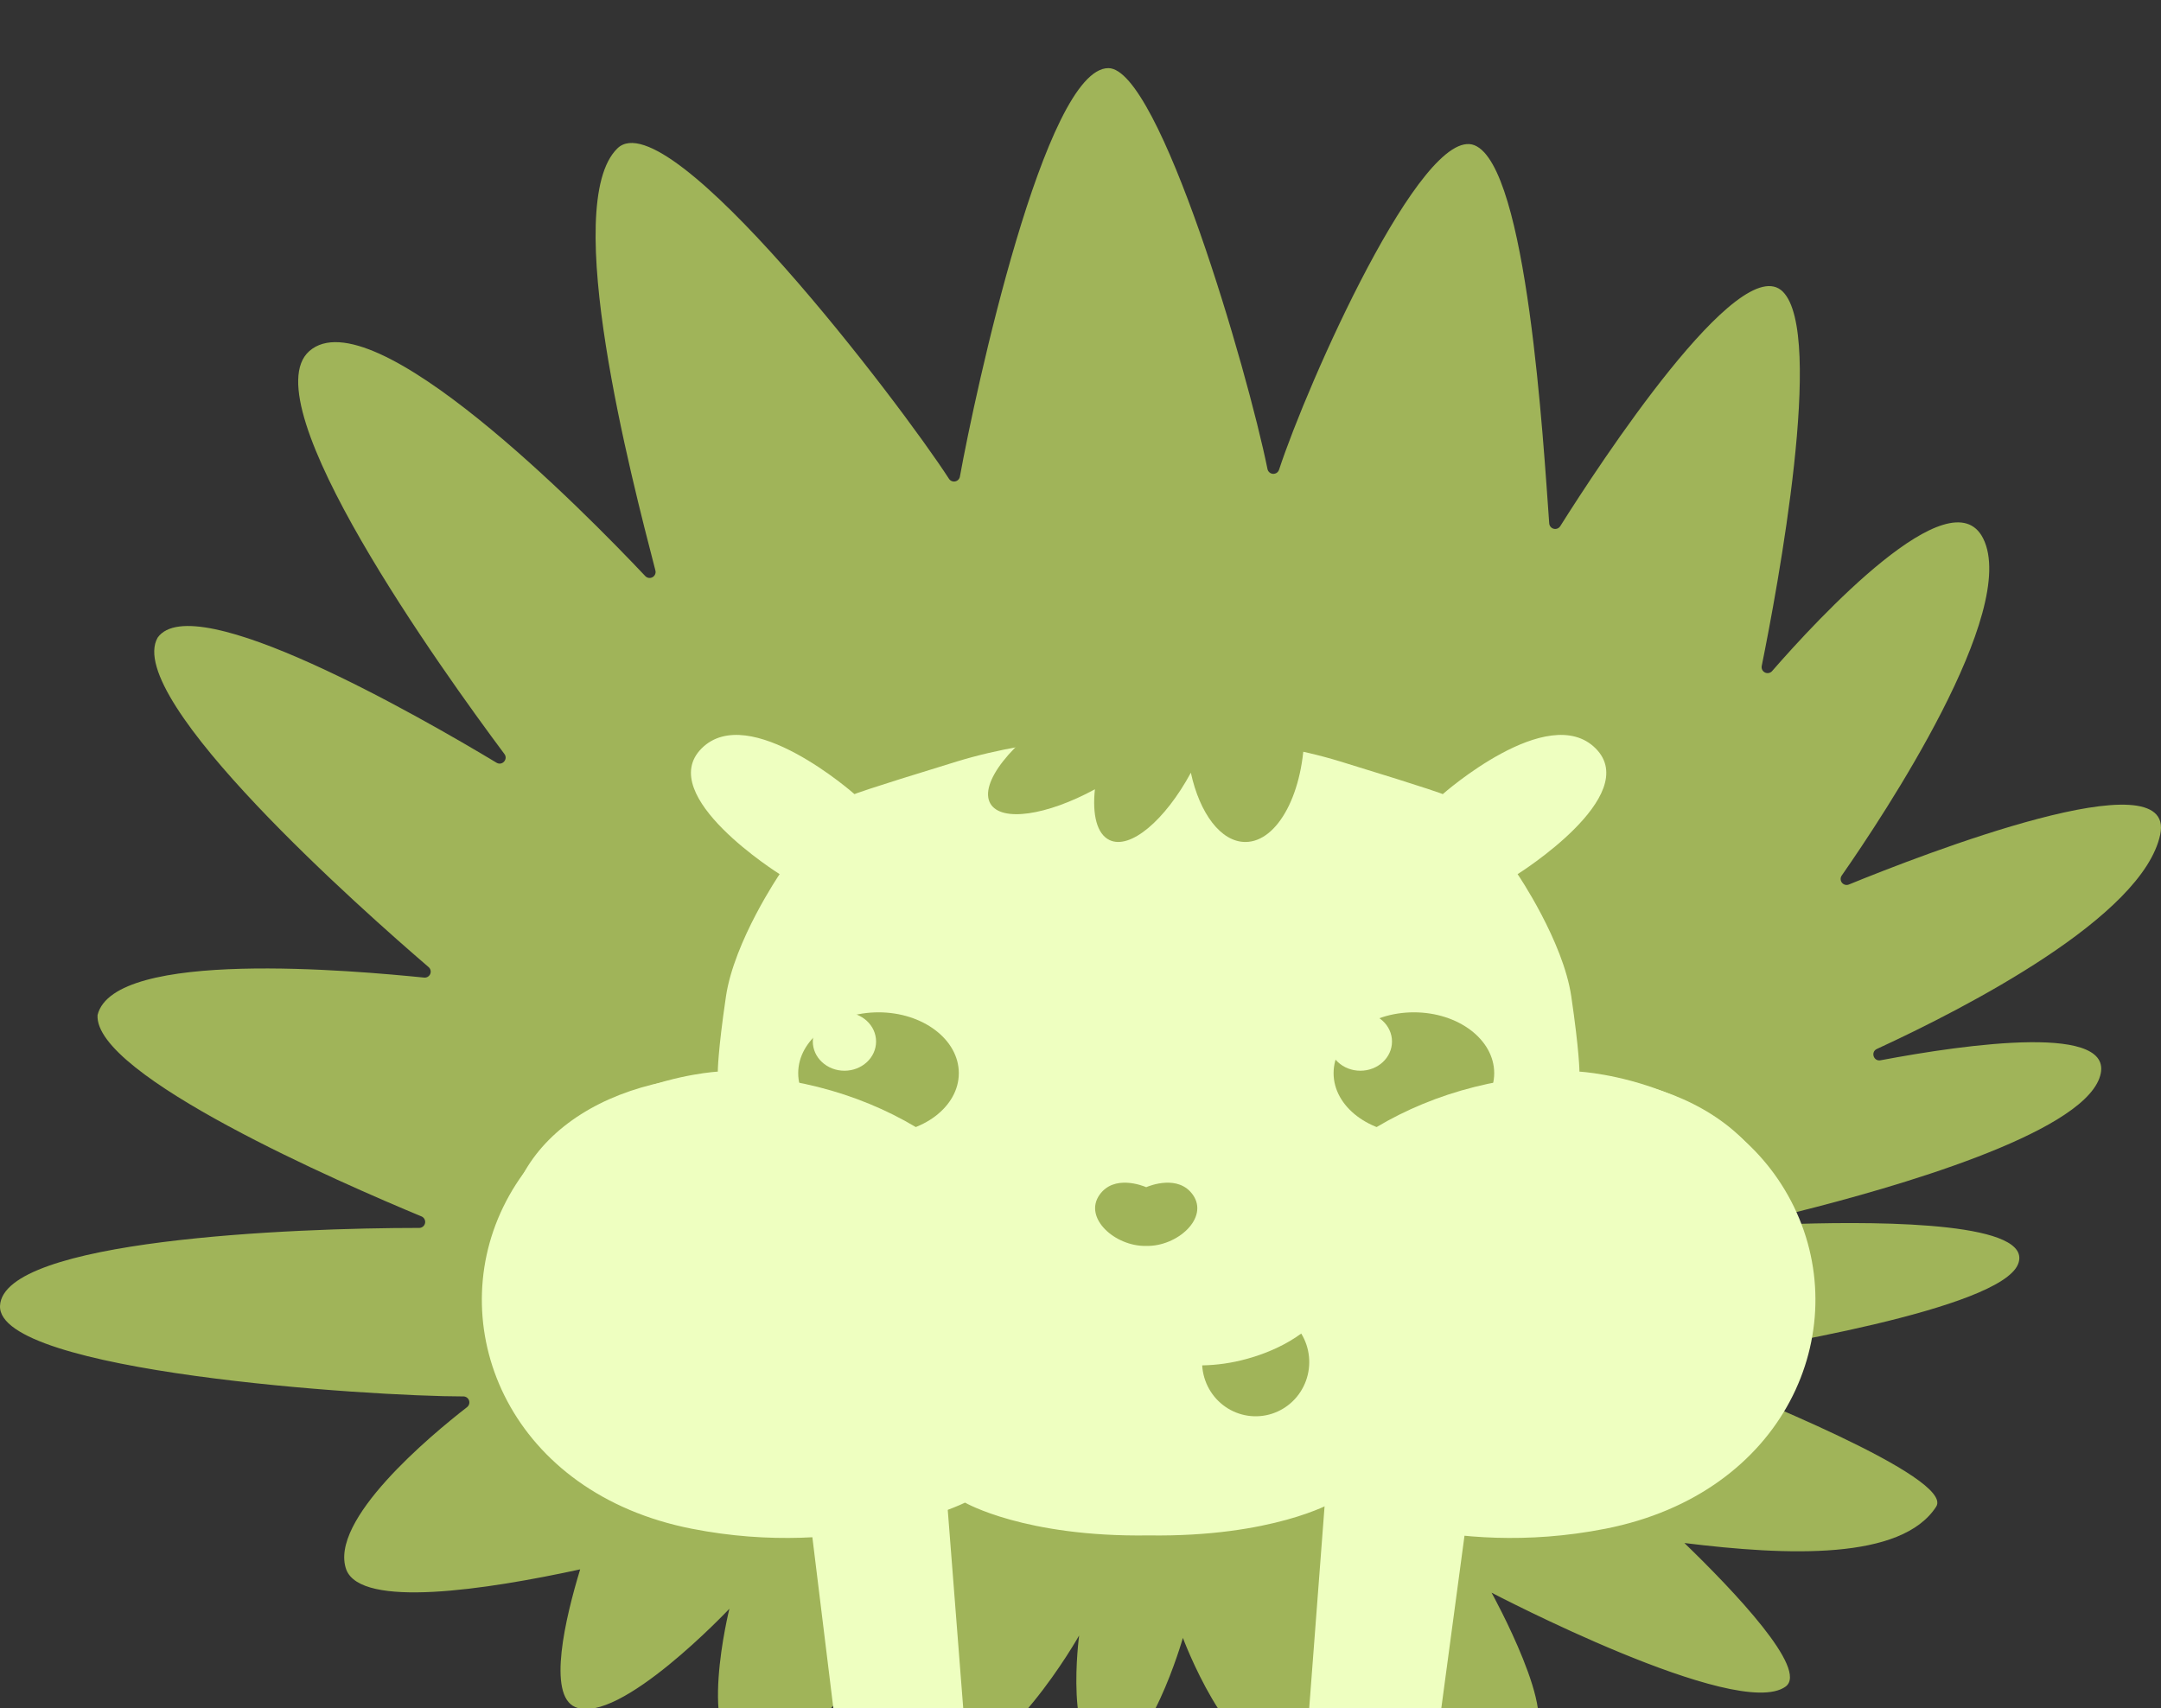 <?xml version="1.0" encoding="UTF-8"?> <svg xmlns="http://www.w3.org/2000/svg" width="444" height="351" viewBox="0 0 444 351" fill="none"><rect x="0" y="0" width="444" height="351" fill="#333333" stroke="none"/><g clip-path="url(#clip0_12097_10656)"><path d="M379.876 181.737C379.63 181.838 379.358 181.857 379.101 181.791C378.844 181.724 378.615 181.576 378.449 181.369C378.283 181.161 378.189 180.906 378.18 180.64C378.172 180.374 378.249 180.113 378.402 179.896C387.031 167.511 414.915 125.547 407.464 110.638C400.878 97.467 373.425 127.177 364.103 137.877C363.925 138.084 363.684 138.225 363.417 138.28C363.149 138.334 362.872 138.298 362.627 138.178C362.383 138.057 362.185 137.859 362.065 137.614C361.946 137.369 361.911 137.092 361.966 136.825C365.214 120.763 374.954 68.597 366.308 59.935C357.489 51.101 328.473 95.563 320.572 108.107C320.434 108.326 320.231 108.496 319.991 108.593C319.751 108.689 319.486 108.708 319.235 108.646C318.984 108.583 318.759 108.444 318.591 108.246C318.424 108.048 318.324 107.803 318.304 107.545C317.083 90.908 313.809 34.194 302.945 29.844C292.171 25.536 268.539 78.97 262.793 96.513C262.708 96.771 262.541 96.994 262.316 97.147C262.092 97.299 261.823 97.374 261.552 97.358C261.281 97.342 261.023 97.237 260.818 97.059C260.613 96.881 260.472 96.641 260.418 96.374C256.342 76.224 238.215 14 227.726 14C214.711 14 200.348 80.689 197.222 97.924C197.179 98.167 197.063 98.392 196.889 98.569C196.716 98.746 196.494 98.866 196.251 98.915C196.008 98.963 195.757 98.937 195.529 98.84C195.301 98.743 195.108 98.58 194.974 98.371C185.094 83.061 137.347 20.345 126.864 30.477C115.034 41.94 129.746 98.239 134.659 117.211C134.728 117.476 134.708 117.755 134.6 118.007C134.492 118.258 134.304 118.466 134.065 118.598C133.826 118.73 133.549 118.779 133.279 118.736C133.01 118.694 132.762 118.563 132.575 118.363C120.128 105.177 76.474 60.797 63.556 72.134C51.429 82.812 90.767 137.681 103.638 154.923C104.446 156.005 103.176 157.408 102.02 156.713C85.903 147.021 39.806 120.608 32.392 131.006C25.216 143.546 75.069 187.55 88.064 198.707C88.263 198.877 88.402 199.106 88.461 199.361C88.521 199.616 88.497 199.883 88.395 200.124C88.292 200.364 88.115 200.566 87.89 200.699C87.665 200.832 87.403 200.889 87.142 200.863C73.054 199.462 23.46 194.869 20.045 208.544C19.223 220.979 70.296 243.159 86.599 249.931C86.858 250.038 87.072 250.23 87.206 250.476C87.341 250.721 87.388 251.005 87.339 251.28C87.291 251.556 87.15 251.807 86.94 251.991C86.73 252.176 86.463 252.284 86.183 252.297C59.941 252.295 0.62 254.719 0.004 268.3C-0.613 281.882 75.861 286.923 95.307 286.923C95.554 286.943 95.789 287.038 95.981 287.194C96.174 287.351 96.314 287.562 96.385 287.799C96.455 288.037 96.452 288.291 96.376 288.527C96.3 288.763 96.155 288.97 95.959 289.122C88.478 294.933 67.45 312.416 71.156 322.532C74.275 330.505 99.722 326.68 119.201 322.452C116.184 332.365 112.378 348.303 118.207 350.752C127.24 354.552 149.861 330.542 149.861 330.542C149.861 330.542 142.976 358.211 152.805 360.433C162.24 362.565 168.522 353.286 183.253 337.017C183.253 337.017 179.237 362.505 192.751 362.994C206.265 363.482 221.719 336.041 221.719 336.041C221.719 336.041 218.5 360.019 227.305 360.886C235.829 361.729 243.038 336.533 243.038 336.533C243.038 336.533 252.439 361.735 262.759 360.886C269.912 360.302 272.151 333.109 272.151 333.109C272.151 333.109 302.591 362.992 314.363 357.087C321.095 353.715 306.459 327.244 306.459 327.244C306.459 327.244 356.991 353.713 366.866 346.538C371.65 343.064 356.313 326.938 346.075 317.038C367.274 319.66 390.7 320.62 397.823 309.545C401.537 303.616 358.171 286.288 346.454 281.674C346.202 281.575 345.989 281.395 345.85 281.163C345.71 280.931 345.651 280.66 345.681 280.391C345.711 280.122 345.83 279.87 346.017 279.675C346.205 279.48 346.452 279.352 346.72 279.311C362.135 276.992 410.858 268.971 414.621 259.76C418.082 251.253 387.735 250.916 369.385 251.469C367.913 251.512 367.621 249.408 369.05 249.045C389.44 243.949 426.996 233.122 431.319 221.586C435.641 210.05 404.072 214.516 386.366 217.854C384.941 218.124 384.306 216.136 385.617 215.529C404.072 207.015 440.27 188.352 443.838 171.481C447.282 155.247 394.866 175.613 379.876 181.737Z" fill="#A0B459"></path><path d="M368.622 248.024C355.906 221.811 324.513 220.184 324.513 220.184C324.513 220.184 324.513 216.158 322.841 204.756C321.17 193.355 311.809 179.607 311.809 179.607C311.809 179.607 337.54 163.508 327.849 153.782C318.107 144.002 296.435 163.166 296.435 163.166C296.435 163.166 295.098 162.496 275.382 156.459C257.839 151.085 239.768 151.292 235.996 151.403C232.225 151.292 214.153 151.087 196.611 156.459C176.895 162.496 175.558 163.166 175.558 163.166C175.558 163.166 153.886 143.997 144.144 153.782C134.453 163.508 160.184 179.607 160.184 179.607C160.184 179.607 150.835 193.359 149.152 204.756C147.469 216.154 147.48 220.184 147.48 220.184C147.48 220.184 116.094 221.817 103.381 248.024C91.017 273.521 105.099 306.823 142.14 314.105C174.554 320.477 198.281 308.739 198.281 308.739C198.281 308.739 210.536 315.858 235.995 315.475C261.453 315.85 273.708 308.739 273.708 308.739C273.708 308.739 297.433 320.477 329.848 314.105C366.899 306.823 380.983 273.521 368.62 248.024H368.622Z" fill="#EEFFC0"></path><path d="M255.864 127C253.077 127 250.511 128.786 248.463 131.788C248.161 131.495 247.815 131.253 247.438 131.071C244.006 129.414 238.672 133.046 233.957 139.672C229.578 140.404 224.083 142.54 218.574 145.881C207.82 152.39 201.07 161.015 203.493 165.126C205.731 168.94 215.056 167.563 224.961 162.171C224.402 167.398 225.368 171.354 227.946 172.597C232.196 174.65 239.36 168.581 244.673 158.768C246.488 167.12 250.828 173 255.877 173C262.569 173 268 162.705 268 150.001C268 137.297 262.554 127.002 255.862 127.002L255.864 127Z" fill="#A0B459"></path><path d="M180.5 233C189.611 233 197 227.403 197 220.5C197 213.597 189.611 208 180.5 208C171.389 208 164 213.595 164 220.5C164 227.405 171.387 233 180.5 233Z" fill="#A0B459"></path><path d="M173.5 220C177.089 220 180 217.313 180 213.999C180 210.685 177.089 208 173.5 208C169.911 208 167 210.687 167 213.999C167 217.311 169.911 220 173.5 220Z" fill="#EEFFC0"></path><path d="M307 220.5C307 213.595 299.613 208 290.501 208C281.389 208 274 213.593 274 220.5C274 227.407 281.387 233 290.501 233C299.615 233 307 227.401 307 220.5Z" fill="#A0B459"></path><path d="M279.499 220C283.089 220 286 217.313 286 213.999C286 210.685 283.089 208 279.499 208C275.909 208 273 210.687 273 213.999C273 217.311 275.909 220 279.499 220Z" fill="#EEFFC0"></path><path d="M245.088 245.493C242.112 241.282 236.252 243.609 235.5 243.926C234.748 243.609 228.896 241.282 225.913 245.493C222.551 250.249 229.092 256.131 235.5 255.997C241.905 256.141 248.449 250.249 245.088 245.493Z" fill="#A0B459"></path><path d="M199 365H172.943L163 284L193.606 295.907L199 365Z" fill="#EEFFC0"></path><path d="M268 364H294.382L305 285H274.01L268 364Z" fill="#EEFFC0"></path><path d="M212.149 275.002C217.419 253.922 197.671 230.787 168.04 223.329C138.41 215.871 110.121 226.916 104.851 247.998C99.581 269.08 119.331 292.213 148.959 299.671C178.588 307.129 206.879 296.084 212.149 275.002Z" fill="#EEFFC0"></path><path d="M322.041 299.671C351.669 292.213 371.419 269.078 366.149 247.996C360.879 226.914 332.59 215.871 302.96 223.329C273.329 230.787 253.581 253.922 258.851 275.002C264.121 296.082 292.41 307.129 322.041 299.671Z" fill="#EEFFC0"></path><path d="M256.068 279.233C253.11 280.047 250.064 280.486 247 280.54C247.102 282.231 247.584 283.876 248.409 285.35C249.234 286.824 250.381 288.089 251.762 289.047C253.143 290.005 254.722 290.632 256.379 290.88C258.036 291.128 259.727 290.99 261.323 290.477C262.919 289.964 264.378 289.09 265.59 287.92C266.802 286.751 267.734 285.317 268.315 283.728C268.897 282.139 269.112 280.437 268.945 278.752C268.778 277.066 268.233 275.441 267.352 274C264.405 276.169 260.511 278.034 256.068 279.233Z" fill="#A0B459"></path></g><defs><clipPath id="clip0_12097_10656"><rect width="444" height="351" fill="white"></rect></clipPath></defs></svg> 